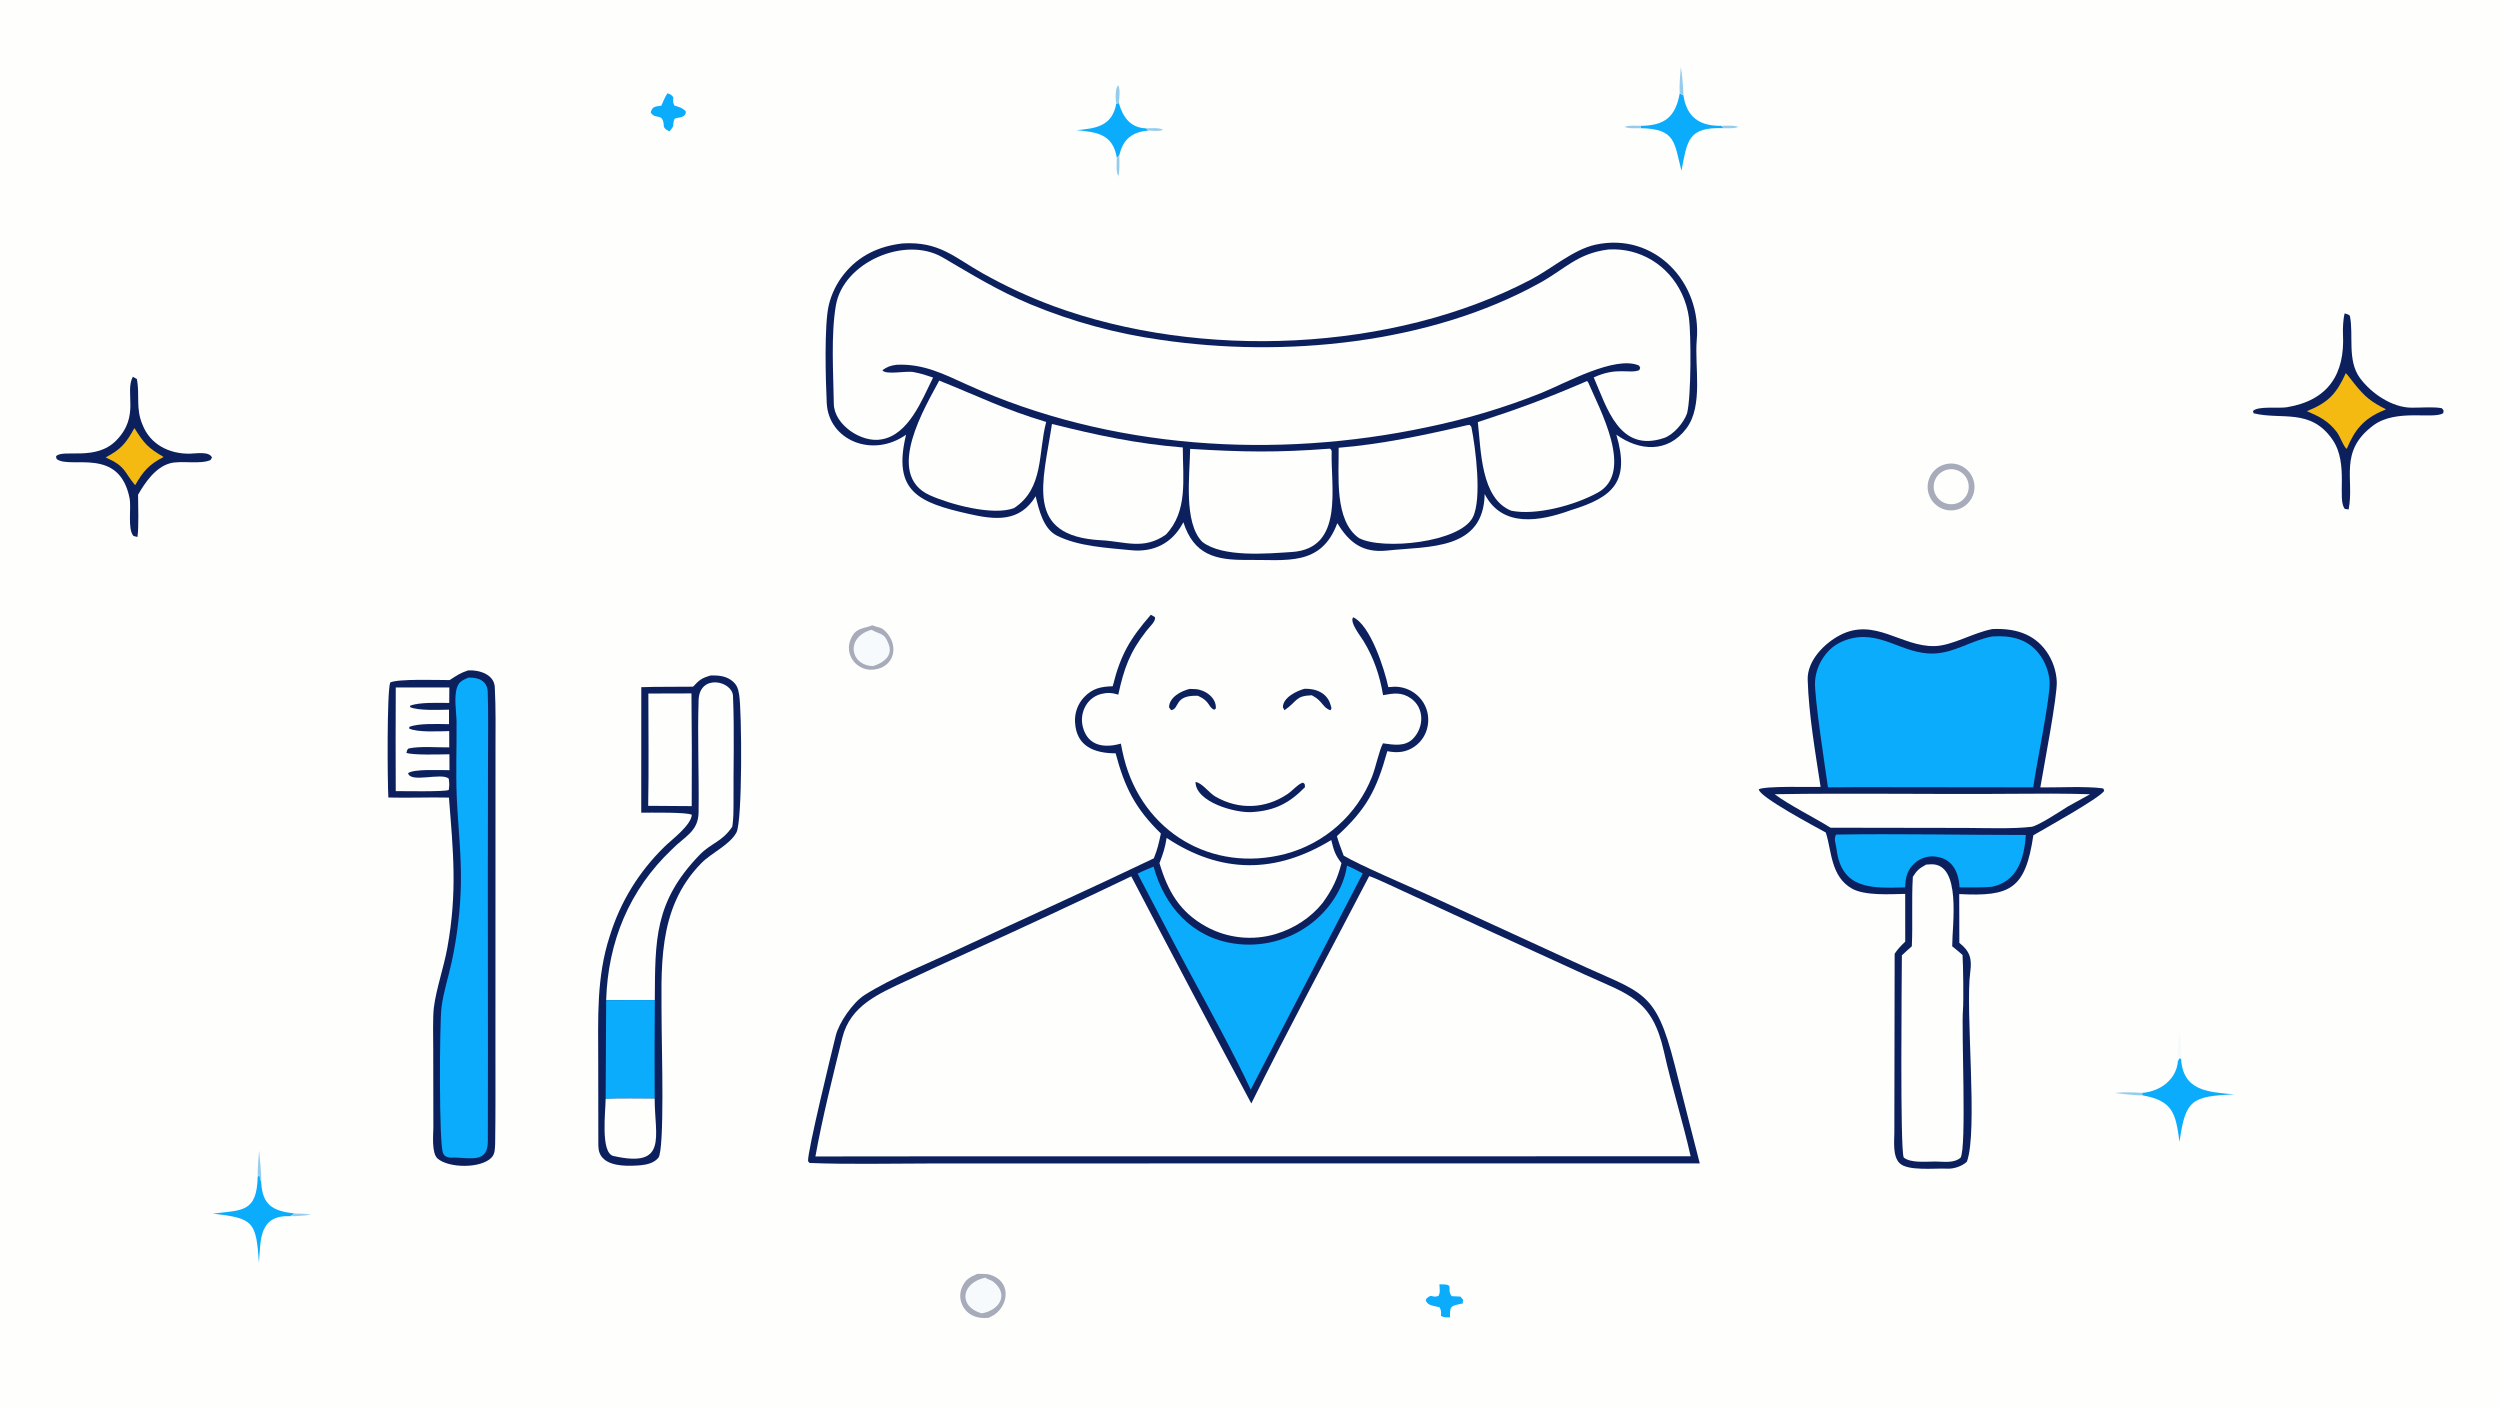 <svg version="1.1" xmlns="http://www.w3.org/2000/svg" style="display: block;" viewBox="0 0 2048 1152" width="1820" height="1024" preserveAspectRatio="none">
<path transform="translate(0,0)" fill="rgb(254,254,253)" d="M 0 0 L 2048 0 L 2048 1152 L 0 1152 L 0 0 z"/>
<path transform="translate(0,0)" fill="rgb(12,32,94)" d="M 942.782 503.489 C 943.466 503.768 945.369 504.997 946.11 505.448 C 947.011 508.756 942.075 512.942 939.223 516.586 C 925.396 534.254 920.794 547.456 916.097 568.906 C 911.045 567.356 907.216 567.081 902.069 568.358 C 896.775 569.728 892.246 573.153 889.487 577.874 C 886.398 583.156 885.526 589.447 887.062 595.37 C 891.151 611.05 904.638 612.899 918.208 609.007 C 918.958 613.036 919.821 617.044 920.796 621.024 C 936.127 681.397 992.807 715.145 1053.12 699.32 C 1085.43 690.692 1111.73 667.238 1123.98 636.12 C 1126.86 628.882 1130.03 613.812 1132.95 608.792 C 1141.8 610.007 1151.05 611.713 1157.66 604.861 C 1166.63 595.559 1166.96 579.886 1155.97 572.077 C 1148.34 566.664 1141.56 567.736 1133.02 569.345 C 1130.33 553.401 1125.54 539.079 1117.12 525.193 C 1114.51 520.899 1105.37 509.558 1108.5 505.548 C 1122.63 511.85 1134.27 548.255 1137.3 562.751 C 1140.26 562.502 1143.44 562.242 1146.38 562.659 C 1153.64 563.678 1160.2 567.523 1164.64 573.358 C 1169.11 579.313 1170.91 586.851 1169.63 594.183 C 1168.51 601.129 1164.63 607.329 1158.87 611.374 C 1151.77 616.326 1144.66 616.78 1136.49 615.238 C 1127.68 646.905 1119.61 662.576 1095.19 684.796 C 1096.71 690.215 1098.77 695.478 1100.73 700.757 C 1113.43 708.424 1152.8 725.191 1168.44 732.253 L 1289.43 787.788 C 1346.08 814.094 1355.94 809.602 1371.86 871.961 L 1382.87 915.401 C 1386.14 927.863 1389.33 940.344 1392.46 952.843 L 931.376 952.851 L 760.622 952.898 C 729.671 952.919 693.778 953.752 663.152 952.46 L 661.96 950.999 C 661.267 943.76 681.442 861.096 684.677 848.084 C 687.257 837.708 698.566 821.019 708.387 814.822 C 730.938 800.591 762.306 788.14 786.938 776.594 C 839.547 751.932 892.855 728.058 945.195 702.994 C 948.225 695.695 949.397 690.23 950.984 682.627 C 929.933 662.13 921.334 644.832 913.926 616.972 C 896.755 616.939 881.733 611.483 880.671 591.555 C 880.208 584.006 882.863 576.598 888.014 571.061 C 895.03 563.644 901.961 562.343 911.563 562.04 C 917.893 536.299 925.716 523.077 942.782 503.489 z"/>
<path transform="translate(0,0)" fill="rgb(254,254,253)" d="M 1121.64 717.53 C 1126.76 719.115 1144.37 727.553 1149.96 730.081 L 1218.45 761.671 L 1297.87 798.004 C 1334.31 814.691 1353.47 817.844 1363.19 861.674 C 1369.4 889.704 1378.64 918.715 1384.98 946.997 L 751.25 947.059 L 667.99 947.142 C 673.656 915.535 682.258 881.342 690.02 849.978 C 696.575 823.49 719.83 813.884 742.326 803.376 C 759.088 795.515 775.901 787.765 792.766 780.125 C 837.65 759.82 882.311 739.023 926.738 717.736 C 959.202 779.901 991.981 841.902 1025.07 903.735 C 1055.34 842.712 1090.03 778.284 1121.64 717.53 z"/>
<path transform="translate(0,0)" fill="rgb(11,172,252)" d="M 1103.47 708.947 C 1107.27 710.464 1112.6 713.385 1116.37 715.311 L 1024.58 892.412 C 1011.37 863.965 990.261 825.445 975.132 797.521 C 960.525 770.467 946.252 742.759 931.943 715.511 C 936.094 713.353 940.698 711.549 945.038 709.745 C 953.749 742.209 976.618 767.874 1011.04 772.776 C 1033.3 776.037 1055.94 770.195 1073.84 756.569 C 1088.79 745.358 1100.76 727.64 1103.47 708.947 z"/>
<path transform="translate(0,0)" fill="rgb(254,254,253)" d="M 955.714 686.267 C 1000.34 715.843 1045.12 715.669 1090.56 687.978 C 1092.63 696.428 1093.63 700.028 1098.93 706.888 C 1095.61 720.064 1091.44 728.379 1083.69 739.248 C 1074 751.524 1060.1 760.438 1045.18 764.929 C 1026.11 770.655 1005.54 768.479 988.09 758.89 C 966.266 746.85 956.645 729.764 949.844 706.896 C 952.92 698.874 954.319 694.69 955.714 686.267 z"/>
<path transform="translate(0,0)" fill="rgb(12,32,94)" d="M 739.612 199.345 C 769.336 197.656 781.274 210.41 804.814 223.745 C 823.483 234.235 842.943 243.248 863.017 250.702 C 982.989 294.758 1140.71 288.591 1254.22 228.923 C 1270.91 220.153 1288.92 204.35 1306.96 200.409 C 1355.43 189.822 1394.32 231.256 1389.96 278.683 C 1388.15 300.534 1395.47 332.207 1381.58 350.765 C 1366.18 371.342 1342.87 369.412 1324.12 356.001 C 1335.46 394.475 1321.61 407.229 1286.73 417.873 C 1261.66 426.978 1230.66 432.61 1216.24 404.611 C 1215.36 450.973 1170.6 447.244 1136.44 450.892 C 1116.35 453.039 1105.26 444.455 1095.54 428.455 C 1082.26 464.28 1053.69 458.242 1021.4 458.57 C 995.608 458.831 977.944 454.306 969.409 427.679 C 969.194 428.117 968.97 428.55 968.735 428.977 C 959.842 445.104 944.955 452.461 926.567 450.628 C 906.858 448.663 883.59 447.599 865.794 438.669 C 854.639 433.071 851.081 417.438 848.408 406.455 C 835.168 428.173 815.013 425.749 793.384 420.848 C 752.96 411.686 730.874 402.868 742.254 356.03 C 714.746 375.475 678.779 360.643 677.263 330.07 C 676.361 311.893 675.104 265.846 678.954 249.813 C 681.185 240.608 685.398 232.002 691.301 224.596 C 703.603 209.114 720.384 201.511 739.612 199.345 z"/>
<path transform="translate(0,0)" fill="rgb(254,254,253)" d="M 1317.61 204.33 C 1343.44 202.802 1366.57 217.041 1377.64 240.293 C 1380.66 246.639 1382.67 253.419 1383.6 260.386 C 1385.33 273.147 1385.55 325.058 1382.01 338.608 C 1379.32 346.242 1370.9 356.093 1363.28 358.674 C 1326.53 371.118 1316.5 334.027 1305.6 309.107 C 1324.63 300.29 1334.52 306.382 1342.85 303.185 L 1343.67 301.276 L 1342.7 299.399 C 1323.09 290.851 1282.27 313.915 1262.74 321.801 C 1232.57 333.835 1201.4 343.192 1169.6 349.766 C 1044.38 376.408 909.108 367.826 792.427 315.101 C 772.934 306.292 756.405 297.736 734.444 298.748 C 729.489 299.411 726.811 300.363 722.837 303.215 C 725.578 307.325 742.092 303.499 748.473 304.754 C 755.17 306.072 758.019 307.047 764.375 309.222 C 755.282 327.502 744.374 356.215 722.015 359.87 C 705.983 362.916 683.315 348.024 683.062 330.723 C 682.702 306.077 680.595 274.045 684.767 250.045 C 690.9 214.762 741.418 192.88 772.184 210.81 C 796.592 225.035 816.963 237.846 844.357 249.31 C 878.501 263.453 914.299 273.21 950.897 278.35 C 1051.42 293.115 1170.96 281.973 1261.75 231.542 C 1282.5 220.019 1292.16 207.566 1317.61 204.33 z"/>
<path transform="translate(0,0)" fill="rgb(254,254,253)" d="M 1089.07 367.469 L 1089.82 367.631 C 1090.14 368.025 1090.92 368.909 1090.9 369.472 C 1089.97 398.654 1101.47 449.308 1058.25 452.092 C 1038.11 453.389 1001.45 456.731 984.917 443.786 C 969.397 428.012 974.652 389.236 974.984 367.628 C 1018.05 370.282 1046.56 370.737 1089.07 367.469 z"/>
<path transform="translate(0,0)" fill="rgb(254,254,253)" d="M 1201.84 348.245 L 1203.94 347.951 L 1205.34 349.626 C 1208.77 366.442 1214.14 408.549 1206.57 423.574 C 1196.07 444.45 1132.3 450.794 1113.25 440.681 C 1092.88 426.275 1096.9 389.38 1096.63 366.716 C 1131.7 363.892 1167.67 356.252 1201.84 348.245 z"/>
<path transform="translate(0,0)" fill="rgb(254,254,253)" d="M 861.765 347.243 C 899.202 356.54 930.186 363.277 968.958 366.488 C 968.955 392.438 973.263 418.678 955.09 437.823 C 936.876 450.718 921.373 443.453 902.105 442.462 C 838.462 439.19 854.69 394.408 861.765 347.243 z"/>
<path transform="translate(0,0)" fill="rgb(254,254,253)" d="M 1300.11 312.068 C 1300.4 312.383 1300.68 312.697 1300.96 313.012 C 1310.52 335.354 1339.05 386.817 1308.93 403.434 C 1289.07 414.385 1257.46 422.288 1238 418.272 C 1213.06 408.292 1213.3 368.96 1210.64 345.697 C 1245.26 334.439 1266.61 326.481 1300.11 312.068 z"/>
<path transform="translate(0,0)" fill="rgb(254,254,253)" d="M 769.407 311.705 C 802.485 324.96 821.8 334.97 857.041 345.587 C 850.331 370.637 855.412 400.021 830.67 416.138 C 813.496 422.634 778.37 413.117 761.689 405.6 C 723.713 388.489 758.801 331.942 769.407 311.705 z"/>
<path transform="translate(0,0)" fill="rgb(12,32,94)" d="M 1632.18 515.201 C 1649.63 514.414 1665.76 518.493 1676.34 533.39 C 1681.43 540.599 1684.4 549.093 1684.9 557.905 C 1685.62 569.335 1673.91 630.002 1671.43 644.906 C 1684.33 645.063 1709.14 643.791 1722.33 645.638 C 1723.44 645.794 1723.35 646.506 1723.73 647.741 C 1719.99 653.74 1674.62 678.86 1665.72 684.086 C 1659.21 728.27 1646.89 734.439 1605 732.242 L 1605.09 772.202 C 1613.75 779.061 1615.51 785.062 1614.05 795.905 C 1609.82 827.434 1620.55 926.568 1611.26 951.455 C 1607.27 955.208 1600.43 957.424 1595.16 957.132 C 1585.55 956.601 1563.03 959.332 1556.21 952.708 C 1550.43 947.088 1551.76 935.17 1551.84 927.75 L 1552.1 781.107 C 1555.17 776.592 1556.81 775.058 1560.76 771.207 L 1560.73 732.092 C 1548.14 732.349 1527.58 733.708 1517.04 727.707 C 1499.89 717.943 1500.45 697.208 1496 682.851 L 1495.67 681.827 C 1487.99 677.517 1440.97 652.701 1440.8 646.452 C 1445.72 643.596 1482.57 644.665 1491.43 644.523 C 1487.11 615.991 1481.75 585.519 1480.85 556.76 C 1480.36 541.185 1494.34 527.005 1507.19 520.26 C 1535.63 505.327 1557.61 529.855 1584.86 529.157 C 1599.38 528.785 1616.45 518.146 1632.18 515.201 z"/>
<path transform="translate(0,0)" fill="rgb(11,172,252)" d="M 1631.98 521.258 C 1646.83 520.266 1660.76 522.991 1670.35 535.412 C 1675.38 541.986 1678.4 549.876 1679.04 558.127 C 1679.91 569.966 1667.89 627.784 1665.62 644.824 L 1522.5 644.657 L 1497.47 644.821 C 1495.19 628.675 1485.93 569.106 1486.92 557.635 C 1487.47 550.822 1489.76 544.265 1493.58 538.6 C 1498.37 531.463 1504.25 526.937 1512.34 524.135 C 1539.93 514.58 1558.15 536.322 1584.49 535.222 C 1601.66 534.505 1614.58 524.598 1631.98 521.258 z"/>
<path transform="translate(0,0)" fill="rgb(254,254,253)" d="M 1577.88 708.111 C 1579.31 707.946 1580.75 707.857 1582.2 707.844 C 1606.99 707.542 1599.26 757.203 1599.24 775.014 C 1602.15 777.264 1604.92 779.726 1607.71 782.131 C 1608.27 790.079 1608.63 820.174 1608.09 826.545 C 1606.63 843.778 1611.23 940.243 1606.07 948.167 C 1600.89 952.724 1592.78 951.431 1585.75 951.287 C 1577.69 951.28 1565.35 952.713 1559.55 948.026 C 1556.41 941.721 1557.96 799.193 1558.02 782.398 C 1560.45 780.025 1563.61 777.326 1566.18 775.006 C 1567.03 755.927 1565.87 736.912 1567 718.115 C 1570.56 712.566 1572.15 711.272 1577.88 708.111 z"/>
<path transform="translate(0,0)" fill="rgb(254,254,253)" d="M 1453.85 650.469 C 1518.78 649.402 1584.06 650.679 1649.03 650.114 C 1669.94 649.932 1691.28 649.828 1712.16 650.486 L 1693.83 660.616 C 1688.09 664.227 1669.38 676.565 1664.07 677.183 C 1648.71 678.971 1626.42 678.142 1610.75 678.079 L 1499.6 677.9 C 1487.2 670.081 1464.62 658.778 1453.85 650.469 z"/>
<path transform="translate(0,0)" fill="rgb(11,172,252)" d="M 1504.1 683.508 C 1555.82 682.701 1607.83 683.854 1659.61 683.842 C 1658.15 702.922 1652.97 721.812 1631.76 726.285 C 1623.31 726.992 1613.8 726.787 1605.24 726.792 C 1604.62 713.85 1599.04 702.611 1584.65 701.464 C 1578.87 700.992 1573.16 702.874 1568.79 706.681 C 1562.14 712.493 1561.12 718.517 1560.66 726.789 C 1534.64 727.324 1508.54 729.309 1504.45 695.17 C 1503.95 691.046 1502 687.164 1504.1 683.508 z"/>
<path transform="translate(0,0)" fill="rgb(12,32,94)" d="M 582.221 553.202 C 588.008 553.068 593.95 553.494 598.815 556.928 C 603.453 560.2 604.626 563.459 605.523 568.942 C 607.734 582.446 608.29 672.586 603.292 681.809 C 597.732 692.07 582.995 698.331 574.573 706.893 C 537.502 744.583 541.994 794.016 542.043 842.665 C 542.057 856.857 544.536 941.583 539.36 948.155 C 535.987 952.438 529.866 953.916 524.693 954.353 C 515.789 955.106 501.651 955.579 494.673 949.24 C 491.218 946.101 490.304 942.706 490.153 938.25 L 490.063 869.431 C 490.079 834.102 488.379 800.418 499.671 766.183 C 508.407 738.217 523.431 713.93 544.369 693.456 C 550.704 687.261 565.941 676.103 566.749 667.389 C 563.948 665.031 532.075 665.621 525.294 665.575 L 525.346 562.793 C 539.003 562.35 553.948 562.586 567.787 562.39 C 572.927 556.751 574.934 555.336 582.221 553.202 z"/>
<path transform="translate(0,0)" fill="rgb(254,254,253)" d="M 496.576 819.098 C 498.015 771.415 515.54 728.715 550.354 695.75 C 560.447 685.205 572.072 681.392 572.292 665.239 C 572.71 634.609 571.314 604.031 572.296 573.414 C 572.995 551.582 599.938 557.593 600.471 570.018 C 601.734 599.52 600.677 629.825 600.903 659.416 C 600.939 664.127 600.766 669.801 600.233 674.466 C 600.137 675.333 600.019 676.198 599.877 677.059 C 591.474 689.645 582.673 690.241 573.056 700.199 C 535.892 738.681 536.753 769.929 536.415 819.05 L 496.576 819.098 z"/>
<path transform="translate(0,0)" fill="rgb(254,254,253)" d="M 531.137 568.006 L 566.438 567.907 C 566.783 598.676 566.855 629.448 566.654 660.218 L 530.992 659.97 C 531.585 629.852 531.122 598.239 531.137 568.006 z"/>
<path transform="translate(0,0)" fill="rgb(11,172,252)" d="M 496.576 819.098 L 536.415 819.05 C 536.216 845.938 536.183 872.827 536.314 899.716 C 524.796 899.771 507.157 899.291 496.138 899.975 L 496.576 819.098 z"/>
<path transform="translate(0,0)" fill="rgb(254,254,253)" d="M 496.138 899.975 C 507.157 899.291 524.796 899.771 536.314 899.716 C 536.242 930.552 547.525 956.981 502.507 946.742 C 491.726 944.29 496.134 909.859 496.138 899.975 z"/>
<path transform="translate(0,0)" fill="rgb(12,32,94)" d="M 383.516 549.034 C 392.433 548.577 404.779 552.14 405.338 562.826 C 406.255 580.368 405.908 598.216 405.911 615.812 L 405.895 714.021 L 405.862 859.574 C 405.853 885.14 406.012 910.9 405.637 936.463 C 405.4 940.557 405.674 944.909 402.639 948.074 C 393.962 957.123 367.69 956.793 358.539 948.916 C 353.486 944.566 354.911 929.932 355.012 923.5 L 354.908 860.562 C 354.903 851.716 354.415 832.987 355.419 825.148 C 357.44 809.374 363.509 792.623 366.499 776.026 C 374.721 730.375 371.272 697.536 367.766 653.231 C 351.39 652.839 334.822 653.634 318.138 653.166 C 317.41 640.122 316.883 567.175 319.633 559.013 C 325.599 555.776 358.797 557.015 368.369 556.987 C 374.337 553.103 376.645 551.358 383.516 549.034 z"/>
<path transform="translate(0,0)" fill="rgb(11,172,252)" d="M 383.784 554.966 C 391.948 554.659 399.271 557.583 399.551 566.778 C 400.101 584.77 399.832 602.765 399.773 620.767 L 399.625 717.779 L 399.723 861.977 C 399.716 886.28 399.702 910.583 399.638 934.884 C 399.592 952.226 386.162 948.434 372.75 948.046 C 370.857 948.115 368.783 948.304 366.95 947.76 C 364.949 947.166 363.896 946.44 362.978 944.507 C 359.496 937.173 360.066 837.931 361.678 825.094 C 363.242 812.636 367.343 800.199 370.008 787.912 C 374.488 767.254 377.159 745.109 377.571 723.944 C 378.037 700.034 375.232 676.907 374.198 653.151 C 373.309 632.703 374.174 612.107 374.019 591.637 C 373.95 582.555 371.465 570.745 374.708 562.231 C 376.363 557.887 379.833 556.692 383.784 554.966 z"/>
<path transform="translate(0,0)" fill="rgb(254,254,253)" d="M 324.211 563.036 L 368.096 563.052 L 368.013 575.719 C 359.029 575.666 344.008 574.998 336.085 577.902 L 335.908 579.141 C 343.181 582.195 359.301 581.333 367.838 581.216 L 367.824 593.097 C 358.897 593.015 342.965 592.179 335.295 595.344 L 335.214 596.732 C 342.55 599.981 359.305 598.912 367.994 598.758 L 368.014 612.109 C 359.293 612.235 343.515 610.979 334.89 612.987 C 333.661 613.273 333.446 615.011 332.885 616.576 C 338.316 618.634 361.119 617.822 368.154 617.756 L 368.216 630.782 C 360.995 630.802 338.862 629.618 334.307 633.221 C 336.25 641.534 361.579 632.488 367.586 637.643 C 368.194 641.89 368.146 642.681 367.657 646.918 C 365.45 648.578 329.885 647.921 324.196 647.91 C 324.059 619.619 324.064 591.327 324.211 563.036 z"/>
<path transform="translate(0,0)" fill="rgb(12,32,94)" d="M 1920.79 256.639 C 1922.22 257.126 1924.82 257.684 1925.08 258.983 C 1928.19 274.568 1922.67 295.251 1933.32 309.675 C 1942.48 322.064 1959.33 333.703 1975.38 333.896 C 1983.15 333.99 1993.44 332.973 2000.39 334.357 C 2002.18 336.733 2001.85 335.444 2001.51 338.322 C 1993.92 343.751 1962.94 334.392 1944.13 348.475 C 1915.55 369.876 1928.9 392.446 1924 417.23 L 1920.95 416.826 C 1914.28 409.252 1924.29 379.918 1910.93 360.301 C 1892.99 333.944 1869.06 344.146 1846.17 338.496 L 1845.64 336.628 C 1849.63 332.323 1866.45 334.689 1873.46 333.522 C 1907.2 327.907 1921.05 306.541 1919.37 273.609 C 1919.17 269.664 1919.48 260.789 1920.79 256.639 z"/>
<path transform="translate(0,0)" fill="rgb(245,186,18)" d="M 1921.69 305.581 C 1922.72 306.421 1927.52 312.771 1928.75 314.292 C 1937.76 325.485 1942.18 328.819 1954.68 335.301 C 1953.95 335.589 1953.22 335.882 1952.5 336.181 C 1936.59 342.749 1928.99 351.866 1922.55 367.452 C 1920.78 367.762 1916.92 357.309 1914.46 354.057 C 1907.41 344.715 1899.99 341.141 1889.81 336.754 C 1907.58 329.609 1914.11 322.291 1921.69 305.581 z"/>
<path transform="translate(0,0)" fill="rgb(12,32,94)" d="M 108.825 308.573 C 109.922 309.189 111.018 309.805 112.115 310.421 C 114.724 323.827 110.973 334.375 116.751 347.833 C 123.041 364.094 138.755 371.86 155.581 371.555 C 160.599 371.464 171.477 369.42 173.661 374.735 L 172.423 376.793 C 163.972 380.538 148.227 376.977 139.328 379.426 C 127.264 382.747 118.997 395.019 113.119 405.126 C 113.127 414.309 113.835 431.699 112.597 439.767 L 109.361 438.975 C 104.308 433.379 107.719 415.892 106.121 407.914 C 97.671 365.722 58.118 384.157 46.734 376.183 C 45.977 375.652 46.095 374.499 45.949 373.623 C 51.914 367.512 78.466 377.93 95.297 360.678 C 114.931 340.553 101.862 321.559 108.825 308.573 z"/>
<path transform="translate(0,0)" fill="rgb(245,186,18)" d="M 110.108 350.598 C 118.169 363.324 121.114 366.72 134.048 374.269 C 121.976 380.398 117.335 385.953 110.698 397.376 C 101.217 386.16 103.511 382.253 86.568 374.604 C 99.426 367.844 103.286 362.826 110.108 350.598 z"/>
<path transform="translate(0,0)" fill="rgb(167,171,186)" d="M 1592.19 380.618 C 1598.81 378.391 1606.11 379.925 1611.26 384.625 C 1616.42 389.326 1618.62 396.454 1617.01 403.243 C 1615.4 410.033 1610.24 415.416 1603.52 417.304 C 1593.5 420.123 1583.05 414.435 1579.98 404.483 C 1576.9 394.531 1582.32 383.944 1592.19 380.618 z"/>
<path transform="translate(0,0)" fill="rgb(254,254,253)" d="M 1596.19 384.449 C 1603.86 383.239 1611.1 388.34 1612.54 395.967 C 1613.98 403.594 1609.1 410.984 1601.52 412.652 C 1596.41 413.776 1591.09 412.031 1587.64 408.099 C 1584.19 404.166 1583.15 398.668 1584.93 393.748 C 1586.71 388.828 1591.02 385.265 1596.19 384.449 z"/>
<path transform="translate(0,0)" fill="rgb(167,171,186)" d="M 800.678 1043.28 C 803.953 1043.41 807.851 1043.03 811.388 1044.13 C 827.788 1049.22 827.059 1067.83 814.646 1076.76 C 813.79 1077.37 811.184 1078.51 809.883 1079.29 C 800.875 1080.4 792.139 1077.22 788.213 1068.57 C 786.244 1064.28 786.093 1059.37 787.792 1054.97 C 790.581 1047.92 794.209 1046.15 800.678 1043.28 z"/>
<path transform="translate(0,0)" fill="rgb(246,250,252)" d="M 807.21 1046.35 C 808.596 1047.79 811.825 1048.22 813.525 1049.57 C 827.253 1060.48 818.184 1073.38 804.138 1075.67 C 784.606 1069.83 787.431 1050.65 807.21 1046.35 z"/>
<path transform="translate(0,0)" fill="rgb(167,171,186)" d="M 714.677 512.099 C 719.099 514.148 721.839 513.035 726.147 517.847 C 737.795 530.859 730.978 548.935 712.669 548.524 C 700.059 547.656 692.065 535.189 696.791 523.732 C 700.945 513.662 707.356 515.135 714.677 512.099 z"/>
<path transform="translate(0,0)" fill="rgb(246,250,252)" d="M 714.021 515.751 C 720.725 520.015 724.278 517.398 728.099 527.853 C 731.658 537.589 723.069 543.128 715.218 545.532 C 696.156 545.079 692.405 521.682 714.021 515.751 z"/>
<path transform="translate(0,0)" fill="rgb(11,172,252)" d="M 1784.16 868.903 L 1785.27 866.704 L 1786.74 866.951 C 1788.15 893.481 1808.73 894.397 1830.28 896.287 C 1795.38 897.811 1790.27 900.748 1785.47 935.195 C 1782.22 912.367 1780.59 901.503 1754.89 897.042 L 1754.92 895.061 C 1769.5 893.936 1783 884.253 1784.16 868.903 z"/>
<path transform="translate(0,0)" fill="rgb(11,172,252)" d="M 1376.02 76.549 L 1379.01 77.957 C 1381.8 95.86 1392.05 103.311 1410.11 103.039 L 1411.99 104.972 C 1382.5 103.873 1382.33 115.173 1377.43 139.83 C 1371.46 116.504 1372.83 105.554 1344.04 104.974 L 1343.96 103.061 C 1363.85 102.929 1372.56 95.638 1376.02 76.549 z"/>
<path transform="translate(0,0)" fill="rgb(11,172,252)" d="M 211.099 963.662 L 212.486 962.476 C 213.022 964.422 213.525 966.377 213.997 968.339 C 214.964 987.272 223.769 991.81 241.462 993.909 L 237.781 996.023 C 212.141 995.101 213.626 1015.02 212.117 1034.2 C 209.819 1000.38 207.68 997.737 174.276 993.953 C 198.02 991.001 210.445 993.398 211.099 963.662 z"/>
<path transform="translate(0,0)" fill="rgb(11,172,252)" d="M 914.43 85.002 L 916.526 84.353 C 919.745 95.617 925.849 104.681 938.776 105.128 L 940.875 106.872 C 927.25 108.166 920.14 113.887 916.917 127.186 L 914.932 129.365 C 911.759 109.681 898.443 108.264 881.937 106.596 C 898.236 105.205 911.097 103.1 914.43 85.002 z"/>
<path transform="translate(0,0)" fill="rgb(12,32,94)" d="M 979.35 640.455 C 984.704 641.032 990.235 649.269 995.734 652.439 C 1014.73 663.388 1036.48 662.577 1054.68 650.369 C 1058.88 647.553 1063.54 641.863 1067.41 640.973 L 1068.81 642.102 L 1069.05 644.68 C 1056.16 657.862 1044.35 663.933 1025.53 665.119 C 1012.04 665.97 979.578 657.056 979.35 640.455 z"/>
<path transform="translate(0,0)" fill="rgb(11,172,252)" d="M 546.911 76.394 C 549.53 77.389 549.872 77.526 551.619 79.698 C 551.384 82.868 551.078 83.7 552.496 86.482 C 556.245 87.539 559.464 88.451 561.96 91.465 C 561.237 98.069 553.033 95.193 552.236 98.061 C 550.684 103.639 553.054 101.99 548.577 107.558 C 545.953 106.402 545.382 106.266 543.849 103.889 C 543.416 91.271 537.153 98.755 533.037 92.115 C 534.441 86.848 537.209 87.265 541.743 86.561 C 541.95 86.529 544.697 78.867 546.911 76.394 z"/>
<path transform="translate(0,0)" fill="rgb(11,172,252)" d="M 1179.14 1051.85 C 1192.79 1051.68 1184.3 1054.85 1189.19 1061.55 L 1196.4 1061.93 L 1198.57 1064.47 L 1198.26 1067.55 C 1188.4 1069.49 1187.66 1069.46 1187.84 1078.86 C 1184.81 1078.87 1182.94 1079.23 1180.42 1077.65 C 1180.64 1074.26 1180.68 1073.79 1179.4 1070.67 C 1177.85 1070.35 1176.32 1070.01 1174.78 1069.65 C 1170.64 1068.63 1169.84 1068.32 1167.94 1065.21 L 1168.57 1063.47 C 1173.82 1058.95 1172.27 1063.4 1178.38 1061.37 C 1180.03 1058.64 1179.34 1055.25 1179.14 1051.85 z"/>
<path transform="translate(0,0)" fill="rgb(12,32,94)" d="M 1068.7 564.103 C 1078.21 563.869 1087.38 567.503 1090.12 577.679 C 1090.7 579.855 1091.09 579.809 1089.97 581.679 C 1083.78 579.951 1083.56 574.195 1075.52 569.928 L 1074.54 569.415 C 1060.91 569.994 1063.26 574.031 1052.3 581.639 L 1050.96 579.359 C 1050.81 571.342 1062.12 565.89 1068.7 564.103 z"/>
<path transform="translate(0,0)" fill="rgb(12,32,94)" d="M 974.574 564.209 C 976.204 564.218 977.833 564.281 979.46 564.396 C 987.493 565.01 996.611 571.518 996.007 580.237 L 994.716 581.272 C 989.944 579.456 991.16 574.322 982.141 570.249 L 981.197 569.828 C 961.403 569.202 966.71 580.471 959.387 581.64 L 957.652 579.231 C 957.955 571.013 967.393 565.966 974.574 564.209 z"/>
<path transform="translate(0,0)" fill="rgb(246,250,252)" d="M 1784.16 868.903 C 1783.48 862.978 1784.17 851.66 1785.07 845.746 L 1785.59 846.025 C 1786.21 851.958 1787.62 861.349 1786.74 866.951 L 1785.27 866.704 L 1784.16 868.903 z"/>
<path transform="translate(0,0)" fill="rgb(149,204,236)" d="M 1376.02 76.549 C 1375.58 69.462 1376.38 61.898 1376.92 54.78 C 1377.9 59.468 1379.15 73.198 1379.01 77.957 L 1376.02 76.549 z"/>
<path transform="translate(0,0)" fill="rgb(149,204,236)" d="M 1754.89 897.042 C 1750.96 897.315 1736.7 895.86 1732.62 895.066 C 1741.35 894.358 1746.12 894.553 1754.92 895.061 L 1754.89 897.042 z"/>
<path transform="translate(0,0)" fill="rgb(149,204,236)" d="M 914.43 85.002 C 913.781 81.424 913.34 72.508 916.042 69.78 C 917.922 73.555 916.951 80.055 916.526 84.353 L 914.43 85.002 z"/>
<path transform="translate(0,0)" fill="rgb(149,204,236)" d="M 914.932 129.365 L 916.917 127.186 C 917.008 133.047 917.472 139.607 915.982 145.197 L 915.819 145.186 L 916.148 144.093 C 914.026 141.404 914.839 133.447 914.932 129.365 z"/>
<path transform="translate(0,0)" fill="rgb(149,204,236)" d="M 212.236 942.014 C 212.781 948.497 214.296 962.433 213.997 968.339 C 213.525 966.377 213.022 964.422 212.486 962.476 L 211.099 963.662 C 211 956.607 211.722 949.084 212.236 942.014 z"/>
<path transform="translate(0,0)" fill="rgb(149,204,236)" d="M 938.776 105.128 C 943.273 105.017 948.745 104.46 952.797 106.118 C 950.756 107.84 943.734 107.088 940.875 106.872 L 938.776 105.128 z"/>
<path transform="translate(0,0)" fill="rgb(149,204,236)" d="M 1344.04 104.974 C 1340.61 105.044 1333.56 105.416 1330.82 103.9 C 1334.23 102.469 1340.05 102.982 1343.96 103.061 L 1344.04 104.974 z"/>
<path transform="translate(0,0)" fill="rgb(149,204,236)" d="M 1410.11 103.039 C 1414.41 102.948 1420.16 102.432 1424.03 103.891 C 1421.59 105.343 1414.97 105.105 1411.99 104.972 L 1410.11 103.039 z"/>
<path transform="translate(0,0)" fill="rgb(149,204,236)" d="M 241.462 993.909 C 246.981 993.927 249.591 993.87 254.95 994.927 C 250.565 995.319 241.84 996.35 237.781 996.023 L 241.462 993.909 z"/>
</svg>